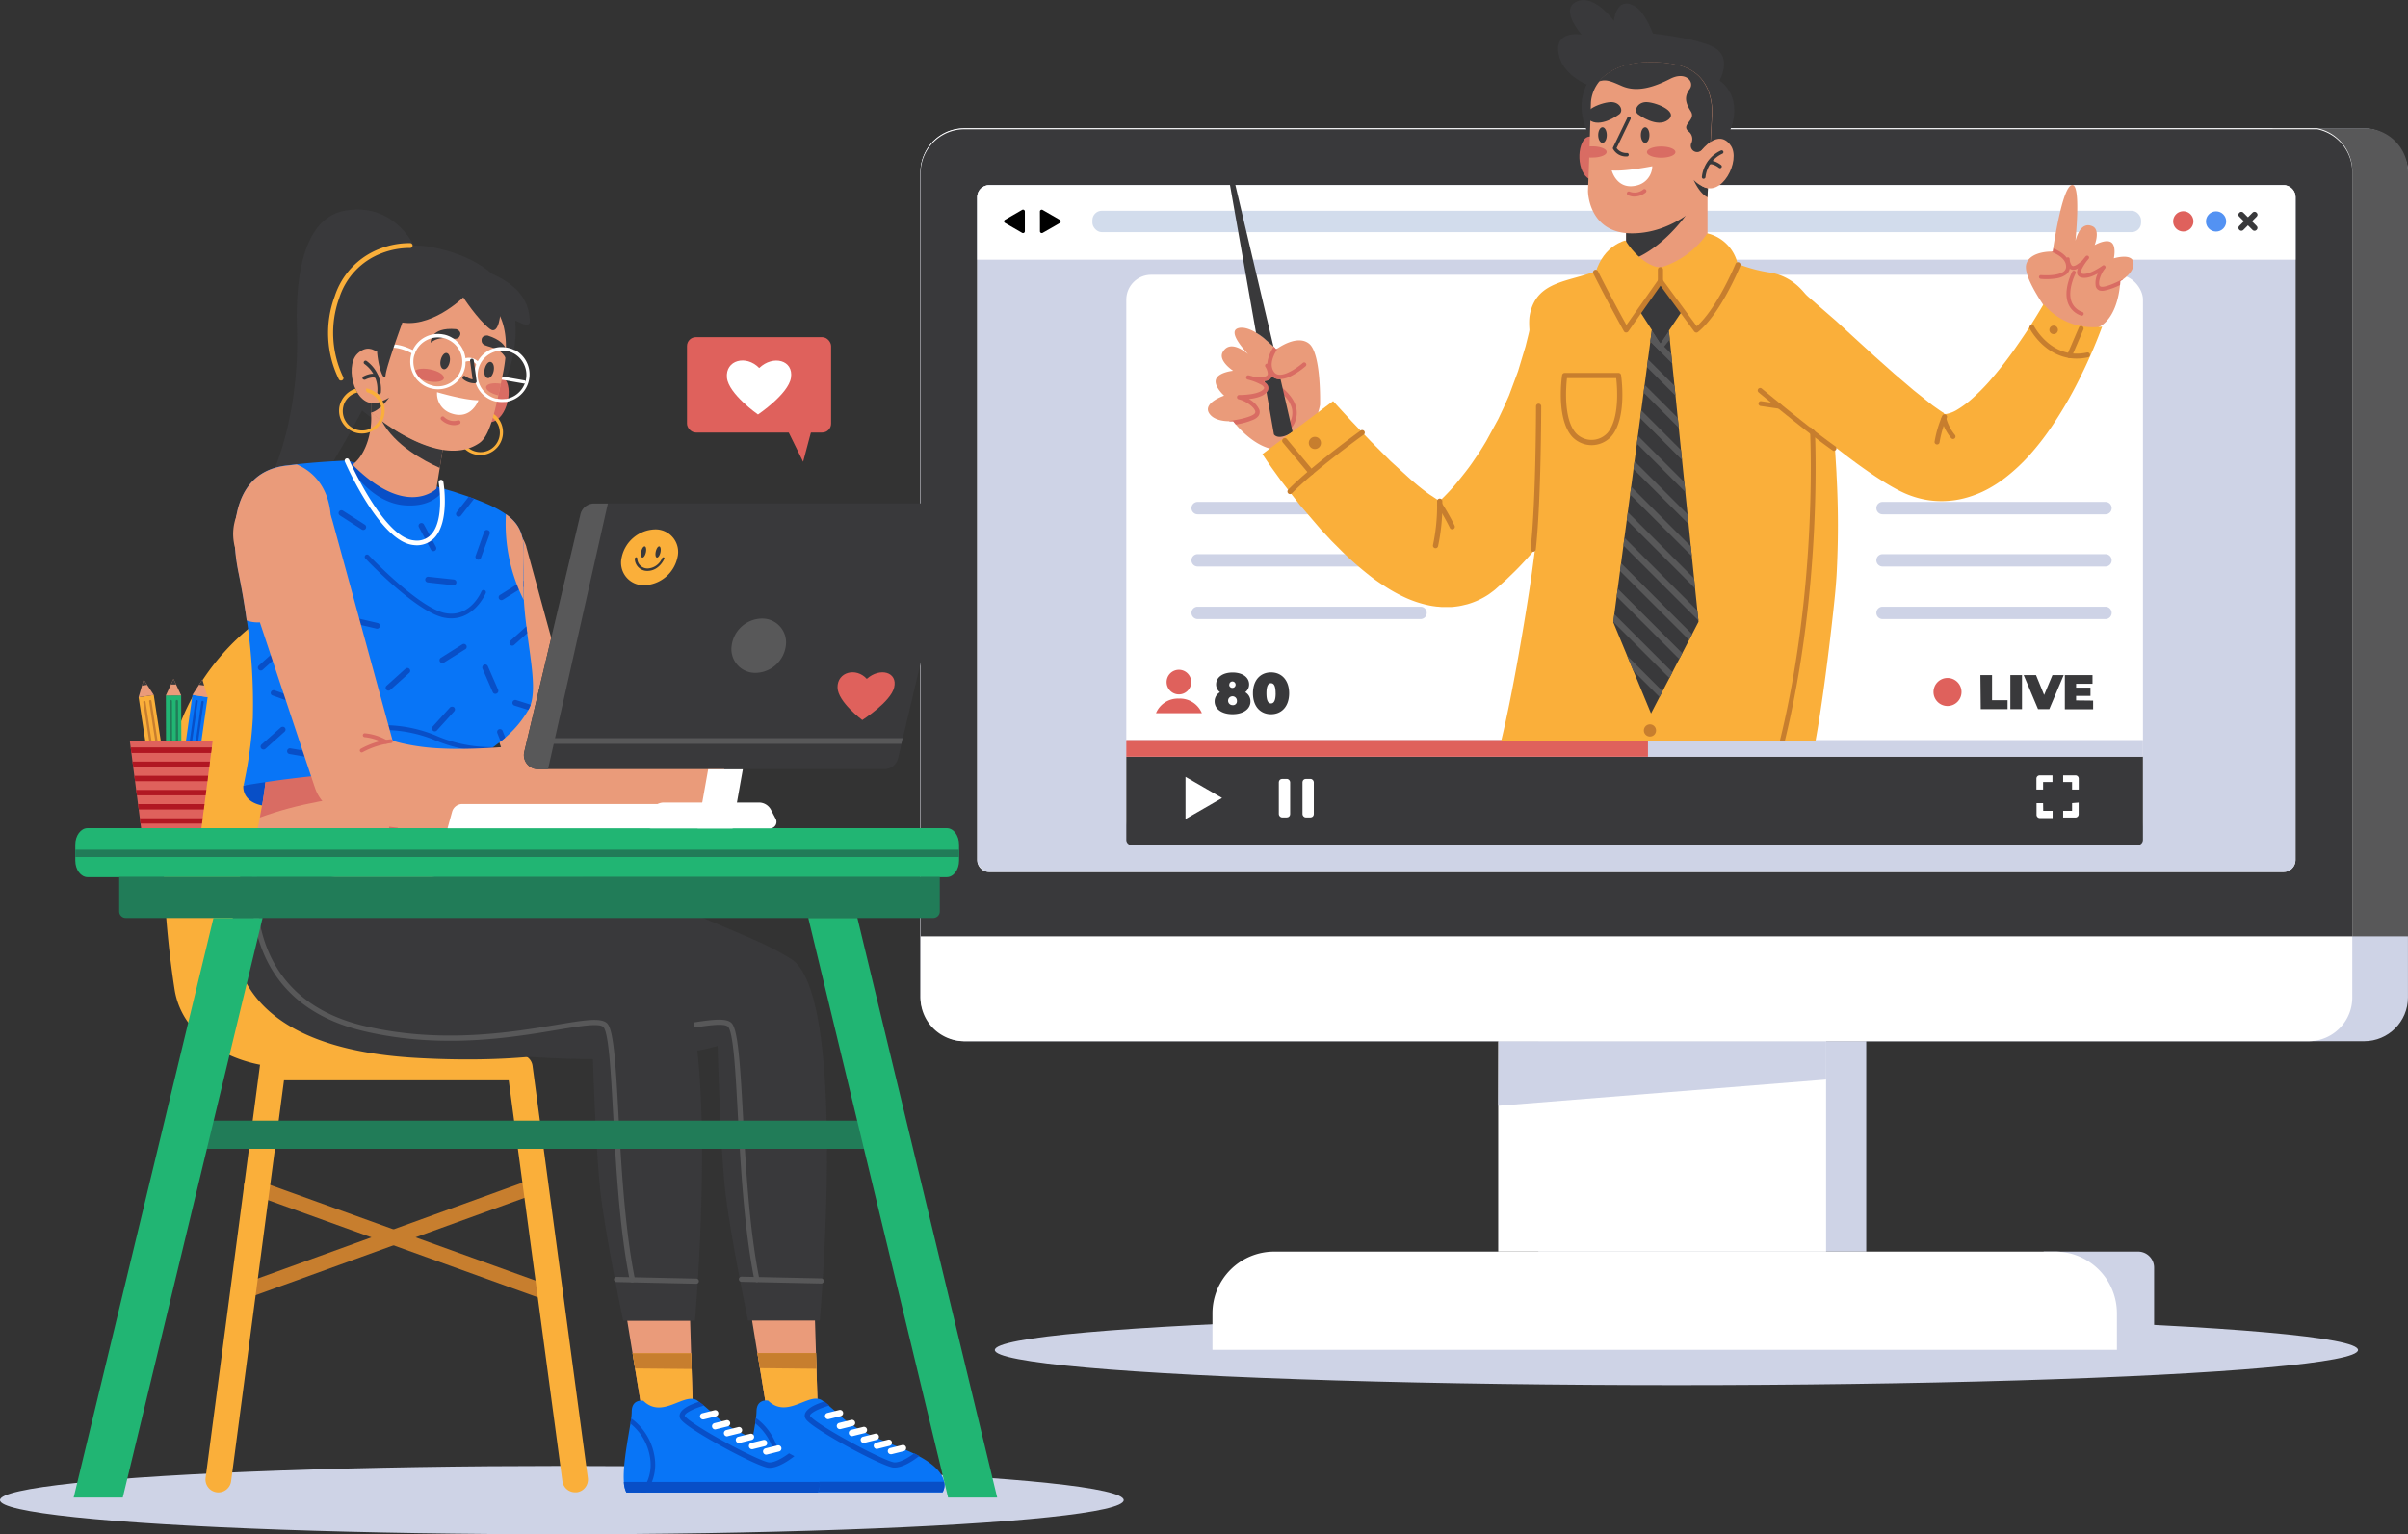 <svg xmlns="http://www.w3.org/2000/svg" xmlns:xlink="http://www.w3.org/1999/xlink" viewBox="0 0 620.76 395.62" xmlns:v="https://vecta.io/nano"><rect x="0" y="0" width="620.76" height="395.62" fill="#333333" stroke="none"/><style><![CDATA[.T{fill:#39393b}.U{fill:#ea9b7a}.V{fill:#fff}.W{fill:#d96c63}.X{fill:#faaf3a}.Y{fill:#df615c}.Z{fill:#585859}.a{fill:#c77e2e}.b{fill:#ced3e6}.c{fill:#084fc7}.d{fill:#0875f7}.e{fill:#21b573}]]></style><defs><clipPath id="A" transform="translate(0 -3.92)"><path d="M300.39 195l-1.32 4 .05-115c0-.71-.05-.6-.05-83.95h258.87v195z" fill="none"/></clipPath><path id="B" d="M213.46 365.95a.82.82 0 0 1-.19-1.61l3.08-.76c.436-.108.877.159.985.595s-.159.877-.595.985l-3.08.76a.69.69 0 0 1-.2.03z"/></defs><g class="b"><ellipse cx="432.17" cy="348.1" rx="175.71" ry="9.06"/><path d="M551.19 322.73h-24.35v25.35h28.47v-21.2a4.13 4.13 0 0 0-4.12-4.15zm-154.61-54.26h84.52v54.26h-84.52z"/></g><g class="V"><path d="M328.48 322.73H529.8a15.92 15.92 0 0 1 15.92 15.92v9.4a0 0 0 0 1 0 0H312.56a0 0 0 0 1 0 0v-9.4a15.92 15.92 0 0 1 15.92-15.92z"/><path d="M386.23 268.47h84.52v54.26h-84.52z"/></g><g class="b"><path d="M386.23 285.13l84.52-6.76.01-9.9h-84.42l-.11 16.66z"/><rect x="237.29" y="33.11" width="383.46" height="235.37" rx="11.29"/></g><path d="M620.76 44.4v197.05h-34.91V33.08h23.61a11.3 11.3 0 0 1 11.3 11.32z" class="Z"/><path d="M606.4 44.4v212.79c0 6.235-5.055 11.29-11.29 11.29H248.59a11.29 11.29 0 0 1-11.3-11.29V44.4a11.3 11.3 0 0 1 11.3-11.32h347 .36 0 .26.44.28.13.28a11.3 11.3 0 0 1 9.06 11.32z" class="V"/><path d="M597.38 33.34h-.28-.13-.28-.44-.26 0-.36-347c-6.237 0-11.294 5.053-11.3 11.29v196.82H606.4v-197a11.3 11.3 0 0 0-9.02-11.11zm-5.62 188.43a3.07 3.07 0 0 1-3.07 3.07H255a3.07 3.07 0 0 1-3.08-3.07V50.82a3.08 3.08 0 0 1 3.08-3.07h333.69a3.08 3.08 0 0 1 3.07 3.07z" class="T"/><rect x="251.93" y="47.76" width="339.82" height="177.09" rx="3.07" class="b"/><path d="M591.76 50.82v16.14H251.93V50.82a3.08 3.08 0 0 1 3.07-3.07h333.69a3.08 3.08 0 0 1 3.07 3.07z" class="V"/><path d="M565.44 57.08a2.61 2.61 0 1 1-5.22 0 2.61 2.61 0 0 1 4.456-1.846 2.61 2.61 0 0 1 .764 1.846z" class="Y"/><circle cx="571.28" cy="57.1" r="2.61" fill="#5392f3"/><rect x="281.61" y="54.34" width="270.34" height="5.52" rx="2.43" fill="#d2dcec"/><path d="M264.2 57.08v2.55a.47.47 0 0 1-.7.41l-2.21-1.28-2.22-1.28a.47.47 0 0 1 0-.81l2.22-1.28 2.21-1.28a.47.47 0 0 1 .7.41zm3.89 0v2.55a.47.47 0 0 0 .7.41l2.21-1.26 2.21-1.28a.47.47 0 0 0 0-.81L271 55.41l-2.22-1.28a.47.47 0 0 0-.7.41z"/><g transform="matrix(.707 -.707 .707 .707 126.67 423.74)" class="T"><rect x="576.44" y="60.19" width="6.27" height="1.47" rx=".65"/><rect x="578.83" y="57.79" width="1.47" height="6.27" rx=".65"/></g><rect x="290.35" y="70.85" width="262.09" height="147.12" rx="6.42" class="V"/><g class="b"><path d="M366.21 146.08h-57.47a1.59 1.59 0 0 1-1.59-1.59h0a1.59 1.59 0 0 1 1.59-1.6h57.47a1.59 1.59 0 0 1 1.59 1.6h0a1.59 1.59 0 0 1-1.59 1.59zm0-13.46h-57.47a1.6 1.6 0 0 1-1.59-1.6h0a1.6 1.6 0 0 1 1.59-1.6h57.47a1.6 1.6 0 0 1 1.59 1.6h0a1.6 1.6 0 0 1-1.59 1.6z"/><path d="M366.21 159.63h-57.47a1.6 1.6 0 0 1-1.59-1.6h0a1.59 1.59 0 0 1 1.59-1.59h57.47a1.59 1.59 0 0 1 1.59 1.64h0a1.6 1.6 0 0 1-1.59 1.55zm176.56-13.55h-57.46a1.6 1.6 0 0 1-1.6-1.59h0a1.6 1.6 0 0 1 1.6-1.6h57.46a1.6 1.6 0 0 1 1.6 1.6h0a1.6 1.6 0 0 1-1.6 1.59zm0-13.46h-57.46a1.6 1.6 0 0 1-1.6-1.6h0a1.6 1.6 0 0 1 1.6-1.6h57.46a1.6 1.6 0 0 1 1.6 1.6h0a1.6 1.6 0 0 1-1.6 1.6zm0 27.01h-57.46a1.6 1.6 0 0 1-1.6-1.6h0a1.6 1.6 0 0 1 1.6-1.59h57.46a1.6 1.6 0 0 1 1.6 1.59h0a1.6 1.6 0 0 1-1.6 1.6z"/></g><path d="M290.35 195.08h262.08v21.49a1.36 1.36 0 0 1-1.36 1.35H291.71a1.36 1.36 0 0 1-1.36-1.35z" class="T"/><g class="V"><path d="M526.69 203.59v-1.94h2.42v-1.72h-3.28a.85.85 0 0 0-.86.86v2.8zm0 3.49H525v3a.85.85 0 0 0 .86.86h3.28v-1.86h-2.42zm7.47-3.49h1.72v-2.8a.85.85 0 0 0-.86-.86h-3.16v1.72h2.3zm0 3.49v2h-2.3v1.72H535a.85.85 0 0 0 .86-.86v-3zm-228.55-1.32v-5.44l4.72 2.72 4.71 2.72-4.71 2.72-4.72 2.72v-5.44z"/><rect x="329.67" y="200.86" width="2.92" height="9.91" rx=".84"/><rect x="335.77" y="200.86" width="2.92" height="9.91" rx=".84"/></g><path d="M290.35 190.83h262.09v4.3H290.35z" class="b"/><path d="M290.35 190.83h134.48v4.3H290.35z" class="Y"/><path d="M510.53 174.08h3v6.47h4v2.3h-6.91zm7.72 0h3v8.77h-3zm13.75 0l-3.71 8.77h-2.9l-3.7-8.77h3.18l2.09 5.12 2.14-5.12zm7.59 6.57v2.23h-7.29v-8.8h7.13v2.23h-4.23v1h3.71v2.13h-3.71v1.16z" class="T"/><path d="M505.66 178.42a3.61 3.61 0 0 1-6.159 2.566 3.61 3.61 0 0 1 2.549-6.166 3.61 3.61 0 0 1 3.61 3.6z" class="Y"/><path d="M322.36 180.86c0 2-1.9 3.3-4.62 3.3s-4.62-1.3-4.62-3.3a2.69 2.69 0 0 1 1.38-2.37 2.52 2.52 0 0 1-1-2c0-1.87 1.75-3.08 4.26-3.08s4.25 1.21 4.25 3.08a2.51 2.51 0 0 1-1 2 2.71 2.71 0 0 1 1.35 2.37zm-3.49-.12a1.14 1.14 0 1 0-1.13 1.08 1 1 0 0 0 1.13-1.08zm-2-4.13a.83.83 0 1 0 .83-.89.81.81 0 0 0-.79.89zm6.13 2.16c0-3.41 1.94-5.39 4.66-5.39s4.67 2 4.67 5.39-1.95 5.39-4.67 5.39-4.66-1.97-4.66-5.39zm5.84 0c0-2-.5-2.6-1.18-2.6s-1.18.61-1.18 2.6.5 2.61 1.18 2.61 1.19-.62 1.19-2.61z" class="T"/><path d="M307.08 175.88a3.17 3.17 0 1 1-.928-2.242 3.17 3.17 0 0 1 .928 2.242zm2.75 8.01H298a6.12 6.12 0 0 1 5.83-3.76h.17a6.13 6.13 0 0 1 5.83 3.76z" class="Y"/><g clip-path="url(#A)"><path d="M340.3 104.37s-1.59 9.66-8.7 11.39c-5.75 1.39-11.16-4.13-13-6.3-.44-.52-.69-.85-.69-.85a8.76 8.76 0 0 1-1.06 0c-1.5 0-4.16-.33-5.21-2.17-1.48-2.62 3.93-4.42 3.93-4.42s-2.78-2.47-2.08-4.27 4.4-2.15 4.4-2.15-4-2.6-2.66-4.86c2-3.41 6.16.34 6.49.54-.27-.3-5.45-5.66-2.61-6.63 2.47-.84 6.55 2 9.23 4.71l.66.72.44-.31c1.34-.9 5.45-3.3 8.08-1.11 3.13 2.66 2.78 15.71 2.78 15.71z" class="U"/><g class="W"><path d="M332.87 110.3a.56.56 0 0 1-.71-.83 5.11 5.11 0 0 0 .86-4.22c-.94-3.62-5.78-6.13-5.83-6.15a.57.57 0 0 1-.115-1.041.57.57 0 0 1 .625.041c.22.11 5.35 2.77 6.41 6.87a6.17 6.17 0 0 1-1 5.15.51.51 0 0 1-.24.18z"/><path d="M327.93 96.37a1.76 1.76 0 0 1-.79 1.54 2.55 2.55 0 0 1-.37.19 4.65 4.65 0 0 1-1 .23 3.62 3.62 0 0 1 .73.59 1.83 1.83 0 0 1 .43.66 1.47 1.47 0 0 1-.25 1.42c-.9 1.21-3 1.7-4.7 1.9a6 6 0 0 1 2.63 2.67 1.75 1.75 0 0 1-.22 1.72 3.26 3.26 0 0 1-1.22.9 18.17 18.17 0 0 1-4.58 1.27l-.7-.85a9 9 0 0 1-1.07 0 .56.56 0 0 1 .3-.12c2.09-.24 5.67-1 6.37-1.91a.67.67 0 0 0 .06-.67c-.39-1.08-2.42-2.51-4.18-2.94a.56.56 0 1 1 .15-1.11c1.39 0 5.23-.21 6.26-1.58.15-.19.11-.3.09-.36a1.9 1.9 0 0 0-.86-.78 14 14 0 0 0-3.34-1.26.5.5 0 0 1-.29-.17.56.56 0 0 1 .55-.92 11.25 11.25 0 0 1 1.1.3 12.76 12.76 0 0 0 2.56.09 2.16 2.16 0 0 0 .95-.26.65.65 0 0 0 .29-.6 3.62 3.62 0 0 0-.61-1.71.56.56 0 0 1 0-.63h0a.56.56 0 0 1 .91.06 4.63 4.63 0 0 1 .8 2.33z"/></g><g class="T"><path d="M323.79 85.8a15 15 0 0 1 2.65 1.94l1.86 1.66h0l-10.86-46.06a.56.56 0 0 0-1.09.22l7.44 42.24zm9.44 25.58c-3.76 2.43-4.82.63-4.82.63l-1.9-10.82.15-.19a1.47 1.47 0 0 0 .25-1.42 1.83 1.83 0 0 0-.43-.66 3.31 3.31 0 0 0-.44-.39v-.24a3.94 3.94 0 0 0 .77-.19 2.55 2.55 0 0 0 .37-.19 1.64 1.64 0 0 0 .69-.91 2.87 2.87 0 0 0 1.7.76 3.25 3.25 0 0 0 .54 0z"/></g><path d="M336.5 94.49a18.79 18.79 0 0 1-3.7 2.49 6.47 6.47 0 0 1-3.27.78 2.84 2.84 0 0 1-2-1.16c-1.79-2.4-.25-5.54.82-7.2l.65.68.44-.31c-.93 1.37-2.47 4.2-1 6.15a1.67 1.67 0 0 0 1.25.7c2 .21 5.09-2.09 6.12-3a.55.55 0 0 1 .79 0 .57.57 0 0 1-.1.87z" class="W"/><path d="M394.62 83.31h0 0v.06.14l-.06.33-.15.73-.17.77-.18.78-.79 3.19-1.93 6.41-2.33 6.27-1.33 3-1.41 3-3.14 5.77-.85 1.4-.86 1.38-1.82 2.68c-1.22 1.78-2.57 3.43-3.91 5.09s-2.8 3.19-4.32 4.66l-1.12 1.11-1.25 1.1-.58.53-.14.13.07-.07.1-.08a4.37 4.37 0 0 1 .44-.31 7.05 7.05 0 0 1 2.1-1c.18 0 .33-.09.5-.12h.25.22.41.6a1.43 1.43 0 0 1 .23 0h.13.07 0c.17.06-.16 0-.65-.21a15.18 15.18 0 0 1-1.88-1l-2.31-1.52c-1.61-1.13-3.29-2.5-5-4l-5.08-4.63-5-5-5-5.23-2.46-2.66-2.36-2.59-18.22 13.67.61.92.57.85 1.15 1.67 2.36 3.27 4.94 6.38 5.32 6.21 2.83 3.05 3 3a87.69 87.69 0 0 0 6.71 5.86c1.24 1 2.54 1.9 4 2.83a40.69 40.69 0 0 0 4.79 2.7 28.78 28.78 0 0 0 6.58 2.25l.5.1.53.09 1.09.15c.37 0 .78.07 1.17.09h.59.63 1.29c.44 0 .91-.08 1.36-.13l.69-.1.71-.14 1.43-.34a19.9 19.9 0 0 0 5.55-2.58l1.2-.89.29-.23.26-.22.21-.19.83-.74 1.67-1.49 1.61-1.56c2.15-2.06 4.13-4.28 6.06-6.52s3.69-4.63 5.33-7.06l4.63-7.45 1.05-1.91 1-1.94.95-2 .92-2a105.46 105.46 0 0 0 5.79-16.18l1.89-8.37a83.81 83.81 0 0 0 .68-4.3l.14-1.1.12-1.12.12-1.16.1-1.39z" class="X"/><g class="a"><path d="M337.4 114.35a1.57 1.57 0 1 0 1.43-1.7 1.58 1.58 0 0 0-1.43 1.7zm32.67 27.01a.67.67 0 0 0 .65-.51 51.23 51.23 0 0 0 1.1-11.64.67.67 0 0 0-.69-.65.68.68 0 0 0-.66.69 49.85 49.85 0 0 1-1.05 11.27.68.68 0 0 0 .49.82z"/><path d="M374.37 136.49a.66.66 0 0 0 .3-.07.67.67 0 0 0 .3-.9 55.25 55.25 0 0 0-3.29-5.81.67.67 0 1 0-1.05.83 58 58 0 0 1 3.14 5.58.65.65 0 0 0 .6.37zm-41.8-9.09a.68.68 0 0 0 .49-.21c5.62-5.8 18.3-15 18.43-15.05a.67.67 0 1 0-.78-1.08c-.13.09-12.92 9.32-18.62 15.2a.67.67 0 0 0 0 .95.68.68 0 0 0 .48.19z"/><path d="M338 122.44a.62.62 0 0 0 .43-.16.66.66 0 0 0 .09-.94l-6.78-8.14a.67.67 0 0 0-.95-.09.69.69 0 0 0-.09 1l6.79 8.14a.65.65 0 0 0 .51.19z"/></g><path d="M411.21 280.86l9.09-53.68.75-4.39-26.19-9.24-1.49-.53-6.23-2.2-1.28 6.24-.29 1.5c-2.46 12.7-7.06 38.87-8.32 62.3z" class="T"/><path d="M406.57 280.86l9.28-54.51c.039-.248-.057-.499-.252-.657s-.46-.2-.695-.11-.403.299-.443.547l-9.34 54.73z" class="Z"/><path d="M464.19 193.68s2 18.7-2.28 29.11-59.32 5-73.35-4.32c-5.76-3.84 6.5-39.3 6.5-39.3z" class="T"/><g class="Z"><path d="M385.57 218.57a16.58 16.58 0 0 0 6.06-2.38 19.36 19.36 0 0 0 3.23-2.64c6.07-6.13 7.86-15.38 7.95-15.83a.712.712 0 1 0-1.4-.26c0 .11-1.88 9.73-8 15.56a16.7 16.7 0 0 1-2.51 2 14.72 14.72 0 0 1-5 2.06c-.13.46-.23 1-.33 1.49zm33.98 5.23a.69.69 0 0 0 .66.71h0a.7.7 0 0 0 .74-.65l.44-7.78c0-.46.05-.92.09-1.39l1.79-22.85c0-.48.09-.94.13-1.39l.32-3.43-1.41-.22-.31 3.45-.13 1.39-1.79 22.68-.09 1.4-.44 8.08z"/><path d="M417.53 214.78a19.55 19.55 0 0 0 2.47.94 13.61 13.61 0 0 0 1.4.36 12 12 0 0 0 1.34.17 4.86 4.86 0 0 0 2.37-.37 2.93 2.93 0 0 0 1.61-2.16c.51-2.64 1.59-13.52 2.31-21.22l.14-1.38.3-3.31-1.4-.17-.31 3.34c-.05.44-.09.91-.13 1.38l-2.31 21.1a1.53 1.53 0 0 1-.85 1.2 5 5 0 0 1-3 0 15.09 15.09 0 0 1-1.4-.37 19 19 0 0 1-1.93-.76.72.72 0 0 0-1 .3.68.68 0 0 0 .39.95z"/></g><path d="M457.34 280.86l6.13-62c0-.49.08-.95.13-1.42l1-11.1c-3.38-1.41-9.51-.44-16 1.41l-1.41.41a194.36 194.36 0 0 0-23.87 9.33v63.4z" class="T"/><g class="Z"><path d="M454 280.86l4.14-54.57a.71.71 0 1 0-1.41-.1c0 .42-2.27 32.54-4.15 54.67zm-10.74-83.14a37 37 0 0 0 3.91 10.41 22.9 22.9 0 0 0 7.27 8.06 16.56 16.56 0 0 0 9 2.64c0-.49.08-1 .13-1.42a15.17 15.17 0 0 1-8.4-2.41 21.24 21.24 0 0 1-6.62-7.28 36.87 36.87 0 0 1-3.93-10.26.71.71 0 1 0-1.39.26z"/></g><path d="M386.63 192.5c15.24 14.23 51.28 21.8 79.07 8.27 3.05-8.33 6.4-38.06 7.3-46.94.18-1.77.32-3.54.44-5.31a233.93 233.93 0 0 0 0-26.09c0-.49-.05-1-.07-1.47l-1.42-23.19c-1-16.1-6.39-26-15.73-27.51a38 38 0 0 1-10.31-3.11l-.89-.44a28.49 28.49 0 0 1-4.71-2.92h-20.8a15.89 15.89 0 0 1-6.51 5.42l-.81.38c-7.4 3.19-16 2.55-17.8 11.47-1.11 5.6 3.17 17.11 2.72 40.46 0 1.72-.09 3.49-.17 5.33s-.19 3.51-.33 5.36l-.46 5.3-.54 4.91-.7 5.28c-1.37 9.71-5.09 32.32-8.28 44.8z" class="X"/><g class="a"><path d="M458 197.37a.51.51 0 0 1-.17 0 .62.62 0 0 1-.44-.76c11.57-42.42 9.24-85.54 9.21-86a.63.63 0 1 1 1.25-.07c0 .43 2.37 43.75-9.25 86.37a.64.64 0 0 1-.6.46zm-62.76-55.1a.67.67 0 0 0 .67-.59c1.38-12.27 1.4-36.68 1.4-36.92a.67.67 0 0 0-1.34 0c0 .24 0 24.57-1.4 36.77a.67.67 0 0 0 .6.74zm28.54 46.21a1.57 1.57 0 1 0 .362-1.146 1.57 1.57 0 0 0-.363 1.146zm-.25 7.6a1.57 1.57 0 1 0 .362-1.146 1.57 1.57 0 0 0-.363 1.146zm-18.34-83.58c-4.09-4.75-2.56-15.32-2.49-15.77a.68.68 0 0 1 .66-.57h13.87a.68.68 0 0 1 .67.57c.06.45 1.6 11-2.49 15.77a6.87 6.87 0 0 1-10.22 0zm-1.24-15c-.25 2.24-.93 10.43 2.25 14.13a5.56 5.56 0 0 0 8.19 0c3.19-3.7 2.51-11.89 2.25-14.13z"/></g><path d="M442.22 12.44c-3.89-2.52-16.11-3.78-16.11-3.78s-2-5.28-4.28-6.79c-5.15-3.44-5.78 3.52-5.78 3.52s-5-7-9.57-5 1.26 8.55 1.26 8.55-6.79-1.25-6 4.53 7.3 8.31 7.3 8.31a12.74 12.74 0 0 0-1 8.56c1 5.28 3.27 5.53 3.27 5.53l28.19 2.52s5.79 0 7.3-7.3-3.53-10.32-3.53-10.32 3.23-5.56-1.05-8.33z" class="T"/><path d="M419.19 60.25v5.3a16.81 16.81 0 0 0 1.88 1.31c9.19 5.52 19.11-1.31 19.11-1.31V47.19l-18.48 11.5z" class="U"/><path d="M419.19 60.08v5.45a16.81 16.81 0 0 0 1.88 1.31c7.83-3.1 13.52-11.31 13.52-11.31l-12.89 3.16z" class="T"/><g class="X"><path d="M440.13 60.17a10.47 10.47 0 0 1 7.87 8.12c-6 6.3-11.36 11.77-20 13.37V68.99a22.28 22.28 0 0 0 12.13-8.82z"/><path d="M419 62s-5.53 1.18-7.67 8.25c5.57 6.83 8.54 9.33 16.67 11.41V68.99s-4.51-.07-9-6.99z"/></g><path d="M415.89 160.45l3.58 8.65h0l1.61 3.89 4.54 10.98 2.19-4.24.78-1.5 1.77-3.4.77-1.5 1.76-3.4.78-1.5 1.76-3.4h0l.78-1.5 1.65-3.2-.03-.34-.26-2.54-.59-5.74-.25-2.54-.59-5.75-.26-2.53-.58-5.75-.26-2.53-.59-5.75-.25-2.53-.59-5.75-.26-2.53-.58-5.75-.26-2.54-.58-5.74-.26-2.54-.59-5.74-.26-2.54-.6-5.93-4.39-.18-.13.99-.26 2.01-.61 4.56-.26 2.01-.6 4.56-.27 2.01-.6 4.56-.27 2.02-.6 4.55-.26 2.01-.6 4.57-.27 2.01-.6 4.56-.27 2.01-.6 4.55-.26 2.02-.61 4.56-.26 2.01-.6 4.56-.27 2.01-.6 4.56-.27 2.01-.6 4.56-.26 2.01-.01.08z" class="T"/><g class="Z"><path d="M425.44 88.09l5.64 5.65-.26-2.54-5.12-5.12-.26 2.01zm-.87 6.57l7.36 7.36-.26-2.54-6.84-6.83-.26 2.01zm-.87 6.57l9.07 9.07-.26-2.54-8.54-8.54-.27 2.01zm-.87 6.58l10.78 10.77-.26-2.53-10.25-10.26-.27 2.02zm-.86 6.56l12.48 12.49-.25-2.53-11.97-11.97-.26 2.01zm-.87 6.58l14.2 14.19-.26-2.53-13.67-13.67-.27 2.01zm-.87 6.57l15.91 15.9-.26-2.53-15.38-15.38-.27 2.01zm-.86 6.57l17.61 17.62-.25-2.54-17.1-17.1-.26 2.02z"/><path d="M418.5 140.66l19.33 19.33-.26-2.54-18.81-18.8-.26 2.01zm-.87 6.57l17.8 17.8.78-1.5-18.31-18.31-.27 2.01zm-.87 6.57l16.13 16.13.78-1.5-16.64-16.64-.27 2.01zm-.86 6.57l14.46 14.46.77-1.5-14.97-14.97-.26 2.01zm3.57 8.73l1.61 3.89 6.73 6.74.78-1.5-9.12-9.13zm10.75-83.83l-2.18 3.24-2.21-3.42-.38 2.93 2.55 2.6 2.45-3.09-.23-2.26z"/></g><path d="M433.89 79.81l-5.85 8.7-5.61-8.7 5.61-7.27 5.85 7.27z" class="T"/><g class="a"><path d="M437.29 85.76a.68.68 0 0 0 .42-.14c5.8-4.63 10.74-16.57 10.94-17.08a.67.67 0 0 0-.36-.88.68.68 0 0 0-.88.37c-.05.12-4.69 11.37-10 16.09l-8.82-12a.63.63 0 0 0-.55-.27.66.66 0 0 0-.54.28l-8.22 11.68c-1.26-2.27-4.56-8.29-7.34-13.87a.67.67 0 0 0-.9-.31.68.68 0 0 0-.3.9c3.5 7 7.84 14.79 7.88 14.87a.68.68 0 0 0 .55.34.69.69 0 0 0 .59-.28l8.3-11.8 8.69 11.81a.71.71 0 0 0 .46.27z"/><path d="M428.05 73.21a.67.67 0 0 0 .67-.67v-3a.67.67 0 0 0-1.34 0v3a.67.67 0 0 0 .67.67z"/></g><path d="M412.58 36.79s-3-3.56-4.71 0-.39 10.74 4.18 9.56z" class="W"/><path d="M409.37 49.25s0 10.94 11.37 10.92 19-8.91 19.43-9.32h0l.13-2.3.7-11.95.34-6.39s1.45-11.49-9.47-13.58c-8-1.54-15.47-.21-19.24 3.95-.12.14-.24.27-.35.42a9.75 9.75 0 0 0-2.15 5.35l-.36 11.46-.08 2.81z" class="U"/><g class="T"><path d="M422.44 29.59s4.78 3.56 7.62 1.29-3.78-4.74-5.95-4.55-3.11 2.45-1.67 3.26zm-5.2 0s-4.77 3.56-7.62 1.29 3.78-4.74 6-4.55 3.04 2.45 1.62 3.26z"/></g><path d="M421 50.68a4.74 4.74 0 0 0 3.25-1.05.5.5 0 1 0-.65-.76 3.5 3.5 0 0 1-3.5.54.51.51 0 0 0-.67.26.51.51 0 0 0 .26.66 4.2 4.2 0 0 0 1.31.35z" class="W"/><path d="M425.94 42.86s-6.94 1.4-10.45 1.09c0 0 1.3 5.17 6.47 3.86a5.17 5.17 0 0 0 3.98-4.95z" class="V"/><path d="M412.23 21c1.78-.64 3.07-.05 5.86 1.17 4 1.77 8.52.18 12.49-1.85s6.36.79 5 2.65-1.21 3.36.29 5.72-2.84 3.47-.44 5.32a2.46 2.46 0 0 1 .54 3 1.64 1.64 0 0 0 1.85 2.17h0c1.29-.33 3.12-2.62 3.12-2.62l.34-6.39s1.45-11.49-9.47-13.58c-8-1.54-15.47-.21-19.24 3.95-.11.18-.23.31-.34.46z" class="T"/><g class="W"><path d="M424.57 39.22c0 .8 1.65 1.44 3.67 1.44s3.67-.64 3.67-1.44-1.64-1.44-3.67-1.44-3.67.64-3.67 1.44zm-14.93 1.4a8.38 8.38 0 0 0 .88 0c2 0 3.66-.64 3.66-1.44s-1.64-1.44-3.66-1.44h-.8z"/></g><g class="T"><path d="M423 34.83c0 1.1.49 2 1.11 2s1.1-.89 1.1-2-.49-2-1.1-2-1.11.91-1.11 2zm-11 0c0 1.1.49 2 1.11 2s1.1-.89 1.1-2-.49-2-1.1-2-1.11.91-1.11 2zm24.61 11.58c.05.12 1.49 3.46 3.56 4.44h0l.12-2.3a7.88 7.88 0 0 1-3.68-2.14z"/></g><path d="M438.61 38.81s4.38-5.88 7.58-1.26c2.65 3.8-2.35 13.72-7.58 10.32z" class="U"/><g class="T"><path d="M439.21 46.08a.45.45 0 0 0 .45-.4 7.49 7.49 0 0 1 4.34-6.04c.232-.094.344-.358.25-.59s-.358-.344-.59-.25a8.44 8.44 0 0 0-4.93 6.81.45.45 0 0 0 .4.49z"/><path d="M443.41 43.37a.44.44 0 0 0 .35-.16.46.46 0 0 0-.06-.64c-.18-.14-1.8-1.41-3.15-1.07a.46.46 0 0 0-.33.55.46.46 0 0 0 .55.33c.78-.2 2 .58 2.36.89a.42.42 0 0 0 .28.1zm-23.98-3.03a.45.45 0 1 0 0-.9 3.11 3.11 0 0 1-2.69-1.25l3.6-7.47a.44.44 0 1 0-.81-.39l-3.7 7.68a.44.44 0 0 0 0 .39 3.82 3.82 0 0 0 3.6 1.94z"/></g><path d="M528.38 80.93s6.07 6.12 12 3.74c4.84-1.93 5.91-8.65 6.14-11.17.06-.6.06-1 .06-1a7.63 7.63 0 0 0 .79-.52c1.06-.77 2.82-2.35 2.62-4.21-.27-2.64-5.06-1.16-5.06-1.16s.72-3.2-.69-4.13-4.25.71-4.25.71 1.54-3.91-.57-4.85c-3.19-1.42-4.25 3.38-4.38 3.7 0-.35 1.55-15.08-1-14.32-2.21.66-4.24 13-4.75 16.32l-.13.83h-.47c-1.42 0-5.6.41-6.36 3.32-.86 3.56 6.05 12.74 6.05 12.74z" class="U"/><g class="W"><path d="M540.79 70.53a5.28 5.28 0 0 0-.53 3.26 1.55 1.55 0 0 0 1 1.12 2.93 2.93 0 0 0 1.33 0 16.15 16.15 0 0 0 3.94-1.43l.06-1a6.54 6.54 0 0 0 .79-.52.52.52 0 0 0-.27.07c-1.63.89-4.57 2.19-5.55 1.87a.56.56 0 0 1-.38-.44c-.27-1 .46-3 1.49-4.24a.49.49 0 0 0 0-.66.48.48 0 0 0-.66-.06c-1 .73-3.87 2.51-5.3 2.06-.21-.07-.23-.17-.25-.22a1.66 1.66 0 0 1 .22-1 12.33 12.33 0 0 1 1.76-2.61.5.5 0 0 0-.75-.66 13.63 13.63 0 0 0-1.79 2.59 4 4 0 0 0-.42 1.24 1.81 1.81 0 0 0 0 .7 1.34 1.34 0 0 0 .91.9c1.32.47 3.07-.25 4.4-.97z"/><path d="M533.19 66.34a.49.49 0 0 1 .35.43 3.17 3.17 0 0 0 .44 1.54.58.58 0 0 0 .51.29 2 2 0 0 0 .82-.3 15 15 0 0 0 2.69-2.22.47.47 0 0 1-.12.27 12.33 12.33 0 0 0-1.76 2.61l-.3.18a3.61 3.61 0 0 1-.9.39 2.39 2.39 0 0 1-.36.05 1.57 1.57 0 0 1-1.36-.7 4.11 4.11 0 0 1-.62-2 .48.48 0 0 1 .62-.5z"/><path d="M526.07 71.91a16.34 16.34 0 0 0 3.93-.11 5.62 5.62 0 0 0 2.74-1.1 2.52 2.52 0 0 0 .88-1.87c0-2.64-2.65-4.11-4.26-4.75l-.13.83h-.47c1.36.5 3.91 1.75 3.86 3.89a1.47 1.47 0 0 1-.54 1.14c-1.32 1.17-4.71 1.1-5.91 1a.49.49 0 0 0-.54.44.5.5 0 0 0 .44.53zm10.66 9.49a.51.51 0 0 0 .39-.31.5.5 0 0 0-.29-.65 4.46 4.46 0 0 1-2.78-2.59c-1.17-3.07 1-7.34 1.05-7.38a.5.5 0 0 0-.88-.46c-.1.19-2.42 4.71-1.09 8.19a5.39 5.39 0 0 0 3.35 3.17.43.43 0 0 0 .25.03z"/></g><path d="M463 73.79l10.36 9 5 4.6 5 4.56 5 4.45 5 4.26 4.83 3.85 2.11 1.48.4.26.16.1a.16.16 0 0 1 .06 0l.13.14c.05.07.05.12.11.18a.84.84 0 0 0 .52.08 8 8 0 0 0 2.9-1.13 25.12 25.12 0 0 0 4-3 53 53 0 0 0 4.09-4.11 101.61 101.61 0 0 0 7.72-10c2.47-3.55 4.2-6.29 6.43-10.07a16.64 16.64 0 0 0 15.1 5.77 134.43 134.43 0 0 1-5.92 13.6 105.08 105.08 0 0 1-7.69 13.06 67.81 67.81 0 0 1-5 6.35 47.12 47.12 0 0 1-6.5 6.06 33.2 33.2 0 0 1-4.23 2.75 27 27 0 0 1-5.25 2.18 23.62 23.62 0 0 1-6.33 1 22.68 22.68 0 0 1-6.71-.85 25.37 25.37 0 0 1-3.11-1.1l-.72-.33-.6-.29-.57-.29-.55-.29c-1.4-.76-2.6-1.49-3.75-2.22-2.28-1.45-4.33-2.89-6.34-4.35s-3.92-2.94-5.82-4.42-3.76-3-5.59-4.49-3.64-3-5.44-4.57l-5.32-4.65-5.24-4.73-2.58-2.4-1.29-1.22-1.3-1.25z" class="X"/><g class="a"><path d="M472.85 116.3a.6.6 0 0 1-.36-.12c-6.84-4.79-19-14.88-19.13-15a.64.64 0 1 1 .8-1c.12.1 12.25 10.16 19 14.92a.63.63 0 0 1-.36 1.14z"/><path d="M458.7 105.38h-.09l-4.82-.7a.63.63 0 0 1 .18-1.24l4.82.7a.62.62 0 0 1 .52.71.61.61 0 0 1-.61.53zm79.75-13.3a.64.64 0 0 0-.43-1.19c-9.07 2-13.59-6.68-13.64-6.76a.63.63 0 0 0-.85-.28h0a.63.63 0 0 0-.27.85c0 .1 5 9.62 15 7.44a.44.44 0 0 0 .19-.06z"/><path d="M533.79 92.28a.7.7 0 0 0 .29-.32l3-7a.64.64 0 0 0-.34-.84.62.62 0 0 0-.83.34l-3 7a.64.64 0 0 0 .33.84.66.66 0 0 0 .55-.02zm-5.35-6.71a1.1 1.1 0 1 0-.076-.843 1.1 1.1 0 0 0 .075.843zm-28.81 28.99a.65.65 0 0 0 .37-.48 27.35 27.35 0 0 1 1.86-6.34.64.64 0 0 0-1.14-.58 28.54 28.54 0 0 0-2 6.71.64.64 0 0 0 .92.67z"/><path d="M503.77 113.13l.11-.08a.64.64 0 0 0 .08-.9 11.7 11.7 0 0 1-2.21-4.23.64.64 0 0 0-1.073-.4.64.64 0 0 0-.177.65 12.84 12.84 0 0 0 2.49 4.8.65.65 0 0 0 .78.16z"/></g></g><ellipse cx="144.84" cy="386.81" rx="144.84" ry="8.81" class="b"/><path d="M135.8 141.47l14.64 53.5-5.22-6a27 27 0 0 0 6.64 2.37 48.14 48.14 0 0 0 8 1c2.83.15 5.77.12 8.77 0l9.2-.62h0a8.36 8.36 0 0 1 2 16.59l-9.84 1.38s-6.8.68-10.36.76a66.7 66.7 0 0 1-11.07-.6 46.1 46.1 0 0 1-11.56-3.21 9.09 9.09 0 0 1-5-5.45l-.19-.56-17.55-52.61c-1.972-5.912 1.223-12.303 7.135-14.275s12.303 1.223 14.275 7.135c.02.2.08.41.13.59z" class="U"/><g class="a"><path d="M141.44 335.41a1.92 1.92 0 0 1-.66-.12l-76.64-27.63c-1.005-.362-1.527-1.47-1.165-2.475s1.47-1.527 2.475-1.165l76.64 27.64a1.93 1.93 0 0 1-.65 3.75z"/><path d="M61.61 335.41a1.93 1.93 0 0 1-.66-3.75l77.56-28.09a1.93 1.93 0 0 1 1.31 3.63l-77.55 28.09a1.92 1.92 0 0 1-.66.12z"/></g><g class="X"><path d="M148.25 384.79a3.3 3.3 0 0 1-3.27-2.87l-13.84-103.36H73.21L59.58 381.92a3.32 3.32 0 0 1-3.71 2.87 3.32 3.32 0 0 1-2.87-3.71l14-106.26a3.31 3.31 0 0 1 3.28-2.88H134a3.31 3.31 0 0 1 3.28 2.87l14.26 106.27a3.3 3.3 0 0 1-2.84 3.71z"/><path d="M115.57 275.25H74.19c-13.12 0-27.19-7.17-29.19-20.17a246.1 246.1 0 0 1-2.61-49.5 60.3 60.3 0 0 1 22.86-44.42h0s8.26 36-2.13 85.76c3.99 18.94 52.45 28.33 52.45 28.33z"/></g><path d="M107 63.94s-5-11.86-18-9.63c-9.1 1.56-13 12.91-12.44 30.42.78 25.49-7.84 40.85-7.84 40.85l11.44 2.6S109.29 84.49 107 63.94zM211.33 340.5h-18.49s-4.28-20.52-5.71-32-2.13-38.81-2.13-38.81-14.74 4.79-45.57 3C71.05 268.68 97 218.48 97 218.48c2.31 3.19 16.45 1 26.12 2.5 29.67 2.85 55.39 14.49 70.83 21.15a76.82 76.82 0 0 1 9.92 5.09c3.73 2.29 6.05 9.26 7.46 18.41 4.17 27.52 0 74.87 0 74.87z" class="T"/><g class="Z"><path d="M195.13 330.61a.66.66 0 0 1-.65-.53c-2.66-13.2-3.56-29.63-4.28-42.83-.59-10.94-1.16-21.28-2.56-22.53-1.14-1-5.87-.22-11.86.78-11.91 2-29.9 5-49.75.34-10.81-2.51-18.76-7.76-23.62-15.6-8.39-13.53-4.57-30.29-4.53-30.46a.66.66 0 0 1 .8-.49.65.65 0 0 1 .49.79c0 .17-3.73 16.42 4.37 29.47 4.67 7.52 12.34 12.57 22.79 15 19.59 4.55 37.43 1.59 49.24-.37 7.07-1.17 11.33-1.88 12.94-.46s2.23 9.1 3 23.45c.71 13.16 1.61 29.53 4.25 42.64a.66.66 0 0 1-.52.78z"/><path d="M211.68 330.96h0l-20.55-.44a.66.66 0 0 1-.65-.68.65.65 0 0 1 .68-.64l20.55.44a.66.66 0 0 1 0 1.32z"/></g><path d="M210.82 364.19h-13.05l-2.52-15.31-1.37-8.38h16.21l.26 8.38.47 15.31z" class="U"/><path d="M210.82 364.19h-13.05l-1.87-11.4-.65-3.91h15.1l.12 4.06.35 11.25z" class="X"/><path d="M210.47 352.94l-14.57-.15-.65-3.91h15.1l.12 4.06z" class="a"/><path d="M243 384.79h-49.34a7 7 0 0 1-.66-2.71c-.31-4.17 1-10.83 1.67-15a32.26 32.26 0 0 0 .2-1.36 14.66 14.66 0 0 0 .15-1.71c0-3.43 3-2.85 3-2.85 5 4.9 10.65-2.44 14 0l.44.33c.28.22.7.56 1.28 1.05.84.7 2 1.73 3.62 3.16 3.92 3.53 10.58 5.85 16.26 8.23q1.08.45 2 .9c.48.23.92.46 1.34.69 4.64 2.5 6.12 4.89 6.45 6.63a3.87 3.87 0 0 1-.41 2.64z" class="d"/><g class="c"><path d="M237 375.42c-1.27 1-4.1 3-6.36 3h-.3c-1.6-.13-7.48-3-12.27-5.65-2.74-1.51-5.25-3-7-4.18-3-1.95-3.46-2.69-3.58-3.21-.43-1.95 2.79-3.3 5.05-4 .28.22.7.56 1.28 1.05-2.8.77-5.11 2-5 2.65.27.57 3.2 2.8 10.18 6.62 5.33 2.92 10.38 5.28 11.5 5.37 1.52.12 3.76-1.26 5.21-2.35.4.24.84.47 1.29.7zm6 9.37h-49.34a7.11 7.11 0 0 1-.66-2.71h50.41a3.87 3.87 0 0 1-.41 2.71z"/><path d="M198.7 384.79h-1.47a10.78 10.78 0 0 0 2.66-7.9 14 14 0 0 0-5.2-9.88 32.26 32.26 0 0 0 .2-1.36 15.14 15.14 0 0 1 6.17 11.18 12 12 0 0 1-2.36 7.96z"/></g><g class="V"><path d="M216.52 368.51a.8.8 0 0 1-.78-.61.81.81 0 0 1 .59-1l3.08-.76a.81.81 0 0 1 1.011 1.012.81.81 0 0 1-.621.558l-3.08.77a.65.65 0 0 1-.2.03z"/><use xlink:href="#B"/><path d="M219.61 370.31a.82.82 0 0 1-.2-1.61l3.09-.76a.8.8 0 0 1 1 .59.82.82 0 0 1-.59 1l-3.09.76a.63.63 0 0 1-.21.02zm3.08 1.77a.82.82 0 0 1-.79-.62.8.8 0 0 1 .6-1l3.08-.77c.436-.108.877.159.985.595s-.159.877-.595.985l-3.08.76a.69.69 0 0 1-.2.05zm3.36 1.54a.83.83 0 0 1-.79-.62.82.82 0 0 1 .6-1l3.08-.77c.436-.108.877.159.985.595s-.159.877-.595.985l-3.08.77zm3.65 1.36a.81.81 0 0 1-.2-1.6l3.08-.77c.436-.11.88.154.99.59s-.154.88-.59.99l-3.09.77z"/></g><path d="M62.74 202.57s-.59 4 4.75 5.1l55.68 1.86a6.27 6.27 0 0 0 3.08-6.55s-23.51-13.21-63.51-.41z" class="c"/><path d="M123.93 220.98c-28.93 15.9-60.46 3.1-60.46 3.1A87 87 0 0 0 67 210.8c1-5 1.51-9.47 1.75-11.8 12.3-.68 42.43-2 54.24.84l.09 4.73z" class="U"/><path d="M102.58 213.36c-.21 1.49-.88 2.62-1.5 2.53s-.94-1.36-.73-2.85.89-2.63 1.5-2.54.95 1.37.73 2.86zm20.49-8.79c-12.31-.75-36.52-1-56.08 6.23 1-5 1.51-9.47 1.75-11.8 12.3-.68 42.43-2 54.24.84z" class="W"/><path d="M136.8 181.71a9.07 9.07 0 0 1-.41 1l-.19.35a27.32 27.32 0 0 1-5.95 7.13l-1.19 1-1.8 1.38-.63.43v.09c0 .21 0 .44-.06.68l-.17 3.23-.1 3.25v2.73c-16.33-7.3-50-2.69-63.51-.41l.68-3.44a107.81 107.81 0 0 0 1.71-14 147 147 0 0 0-1.54-25.16l-.26-1.87-.19-1.22c-.46-3-1-6-1.61-9-2.67-12.82-.8-26.27 12.2-27.86l2.77-.32a203.4 203.4 0 0 1 12.56-.93h.39l25.07 7.31 2.39.7 3.82 1.28 1.45.54c1.22.45 2.32.9 3.33 1.34a28.29 28.29 0 0 1 4.86 2.65c5.51 3.92 4.66 8.34 4.52 17.07v.11.49 1.07c0 1.13 0 2.25.11 3.37.1 1.65.24 3.29.42 4.89l.23 1.92.22 1.78c1 7.64 2.25 14.34.88 18.42z" class="d"/><path d="M134.93 149.77v.49 1.07l-5.28 3.31a.75.75 0 0 1-1-.23.74.74 0 0 1 .24-1l5.59-3.51a.8.8 0 0 1 .45-.13zm-34.8 28.31a.76.76 0 0 1-.55-.25.74.74 0 0 1 .06-1l4.91-4.42a.73.73 0 0 1 1 .06.74.74 0 0 1 0 1l-4.92 4.42a.75.75 0 0 1-.5.19zm35.78-14.79l-3.36 3a.77.77 0 0 1-.49.19.73.73 0 0 1-.55-.25.74.74 0 0 1 .05-1l4.13-3.71.22 1.77zm-45.74-3.02a.74.74 0 0 1-.11-.59.73.73 0 0 1 .89-.54l6.43 1.51a.74.74 0 1 1-.38 1.43l-6.43-1.52a.69.69 0 0 1-.4-.29zm-22.94 12.62a.72.72 0 0 1-.55-.24.74.74 0 0 1 0-1l4.91-4.42a.74.74 0 1 1 1 1.09l-4.91 4.42a.72.72 0 0 1-.45.15zm57.16-1.05a.73.73 0 0 1 1.37-.06l2.64 6.05a.74.74 0 0 1-.38 1 .72.72 0 0 1-1-.38l-2.64-6.05a.75.75 0 0 1 .01-.56zm12.41 9.87a9.07 9.07 0 0 1-.41 1l-.19.35-3.59-1.13a.74.74 0 1 1 .45-1.41zm-20.28.52a.76.76 0 0 1 .57.19.74.74 0 0 1 0 1l-4.44 4.9a.74.74 0 1 1-1.09-1l4.44-4.9a.77.77 0 0 1 .52-.19zm-2.61-11.28a.72.72 0 0 1-.5-.33.74.74 0 0 1 .23-1l5.6-3.51a.74.74 0 0 1 .78 1.25l-5.6 3.51a.72.72 0 0 1-.51.08zm3.56-21.28a.69.69 0 0 1 .18.57.73.73 0 0 1-.81.66l-6.57-.72a.74.74 0 0 1-.65-.81.73.73 0 0 1 .81-.65l6.57.71a.74.74 0 0 1 .47.24zm-9.55-14.25a.75.75 0 0 1 .37-.47.74.74 0 0 1 1 .3l3.12 5.82a.74.74 0 0 1-1.3.7l-3.11-5.82a.76.76 0 0 1-.08-.53zm22.33 54.77l-1.19 1-.86-2.2a.72.72 0 0 1 0-.52.74.74 0 0 1 1.38 0zM69.85 179a.74.74 0 0 1 .9-1l6.25 2.19a.74.74 0 0 1-.5 1.39l-6.22-2.24a.75.75 0 0 1-.43-.34zm3.05 8.4a.72.72 0 0 1 .54.25.73.73 0 0 1-.06 1l-4.95 4.43c-.307.276-.779.252-1.055-.055s-.252-.779.055-1.055l4.94-4.38a.79.79 0 0 1 .53-.19zm8.97 6.95a.75.75 0 0 1-.71 1.19l-6.51-1.11a.741.741 0 1 1 .25-1.46l6.51 1.11a.73.73 0 0 1 .46.27zm5.44-61.86a.77.77 0 0 1 .09-.59.74.74 0 0 1 1-.22l5.6 3.58a.74.74 0 1 1-.8 1.24l-5.56-3.58a.79.79 0 0 1-.33-.43zm37.89 4.22a.71.71 0 0 1 .59 0 .72.72 0 0 1 .45.94l-2.24 6.18a.72.72 0 0 1-.94.45.74.74 0 0 1-.45-.94l2.21-6.23a.8.8 0 0 1 .38-.4zm-2.97-8.11l-3.41 4.37a.74.74 0 0 1-1 .13.73.73 0 0 1-.12-1l3.12-4zm-33.37 60.48a.61.61 0 0 0 .45.4.55.55 0 0 0 .31 0 34.78 34.78 0 0 1 22 1.17 37.8 37.8 0 0 0 14.9 3.19c0-.24 0-.47.06-.68v-.08l.63-.44a35.86 35.86 0 0 1-15.14-3.1 35.29 35.29 0 0 0-22.88-1.2.61.61 0 0 0-.33.74zm25.71-63c-1.41 2.18-4.31 4.65-10.19 4.22-8.11-.59-13.45-8.32-15.32-11.51h.39z" class="c"/><path d="M105.94 140.44a6 6 0 0 0 .72.11 6.25 6.25 0 0 0 5.4-1.94c3.9-4.26 2.3-14 2.23-14.39-.038-.213-.186-.389-.388-.463s-.43-.034-.595.105-.244.355-.207.568c0 .09 1.58 9.54-1.93 13.37a5 5 0 0 1-4.41 1.55c-7.87-.64-16.67-20.6-16.76-20.8a.6.6 0 0 0-.79-.31.61.61 0 0 0-.31.79c.36.83 8.71 19.73 17.04 21.41z" class="V"/><g class="U"><path d="M130.42 132.59A43.81 43.81 0 0 0 135 154.7a60.22 60.22 0 0 1-.11-4.44v-.18-.45c.19-8.7 1.04-13.12-4.47-17.04zm-46.2 10.14c-2.89 11.12-13.42 20-20.63 17.26l-.26-1.87-.19-1.22c-.46-3-1-6-1.61-9-2.67-12.82-.8-26.26 12.19-27.82l2.78-.32c6.5 2.75 11.03 10.17 7.72 22.97z"/><path d="M85.7 134.26l16.89 61.73-6-6.93a30.84 30.84 0 0 0 7.66 2.73 54.84 54.84 0 0 0 9.23 1.18c3.25.17 6.65.14 10.11 0s7-.41 10.62-.71h0a9.65 9.65 0 0 1 2.34 19.14c-3.71.59-7.49 1.15-11.36 1.6s-7.85.78-12 .88a76.6 76.6 0 0 1-12.77-.71 52.87 52.87 0 0 1-13.41-3.7 10.49 10.49 0 0 1-5.8-6.3l-.22-.64-20.21-60.72c-1.472-4.414-.477-9.278 2.609-12.76s7.796-5.052 12.355-4.12 8.274 4.226 9.746 8.64c.07.21.15.51.21.69z"/></g><g class="W"><path d="M93.26 194.02a.5.5 0 0 1-.44-.25.51.51 0 0 1 .18-.69 21.06 21.06 0 0 1 7.71-2.47.5.5 0 1 1 .08 1 20.5 20.5 0 0 0-7.3 2.34.42.42 0 0 1-.23.07z"/><path d="M99.39 191.79a.48.48 0 0 1-.26-.07 13 13 0 0 0-5.13-1.64.5.5 0 0 1-.381-.78.5.5 0 0 1 .451-.22 14 14 0 0 1 5.62 1.77.5.5 0 0 1 .17.69.51.51 0 0 1-.47.25z"/></g><path d="M114.45 159.25c7.47 1.51 10.74-6.22 10.77-6.29a.6.6 0 0 0-.33-.79.6.6 0 0 0-.78.33c-.12.29-2.94 6.88-9.42 5.57-6.81-1.38-19.51-14.78-19.64-14.91a.61.61 0 0 0-.85 0 .6.6 0 0 0 0 .85c.51.54 13.07 13.78 20.25 15.24z" class="c"/><path d="M102.7 110.62s-12-2.26-15.37-14.36c-3.22-11.52-.74-17.5 2.61-23.72 2.52-4.69 10.51-11 21.73-8.75s19.79 8.11 21 17.42c2.38 17.42-11.67 38.67-29.97 29.41z" class="T"/><path d="M87.9 98.13a.6.6 0 0 1-.54-.32 27.11 27.11 0 0 1-1.08-21.39 19.56 19.56 0 0 1 11.64-12.28 20.88 20.88 0 0 1 7.84-1.45.62.62 0 0 1 .59.66.61.61 0 0 1-.65.59h0a20.33 20.33 0 0 0-7.38 1.38 18.19 18.19 0 0 0-10.86 11.51 26.39 26.39 0 0 0 1 20.36.63.63 0 0 1-.23.86.71.71 0 0 1-.33.08z" class="X"/><path d="M126 98.33s3.9-3.09 4.93 1-1.87 11.34-6.41 9.13z" class="W"/><path d="M122.15 105.82a6.19 6.19 0 0 0-4.09 4.5 5.86 5.86 0 0 0 11.491 2.307 5.86 5.86 0 0 0-4.561-6.907h-.06a1 1 0 0 0 .16 1 4.81 4.81 0 0 1 1.73.84 5 5 0 0 1-4.678 8.723 5 5 0 0 1-3.182-5.723 4.79 4.79 0 0 1 3.65-3.77z" class="X"/><path d="M114.14 115.81l-1.64 10.21s-7.65 7.81-21.62-6.2c3.75-2.79 5.19-9.26 4.75-13.45a21.32 21.32 0 0 1 2.8 2.2 11.37 11.37 0 0 0 1.17.82c3.69 2.51 9.4 5.78 14.54 6.42z" class="U"/><path d="M114.14 115.81l-.78 4.84c-4.19-1.87-11.6-5.86-14.93-12.08l1.17.82c3.69 2.51 9.4 5.78 14.54 6.42z" class="T"/><path d="M129.74 95.86l-.63 3.09-.64 3c-1.54 7.07-2.82 10.86-4.88 12.28-10.43 7.17-27.4-7.35-27.95-7.82h0v-2.47a63.84 63.84 0 0 1 3.16-18.77 14.39 14.39 0 0 1 12-12.18c6.46-1 11.32 2.76 14.36 4.42 4.58 2.49 6.37 9.44 4.58 18.45z" class="U"/><path d="M99.14 78.74s7.3-14 21.86-10.12 15.34 10.68 15.59 14.06-7.54-2.6-7.54-2.6-.26 6.76-2.86 4.67c-3.19-2.55-6.76-8.07-6.76-8.07s-8.67 8.53-16.91 6.23c-4.68-1.31-3.38-4.17-3.38-4.17z" class="T"/><path d="M117 109.63a4.92 4.92 0 0 1-3.25-1.37.52.52 0 0 1 0-.74.51.51 0 0 1 .73 0 3.59 3.59 0 0 0 3.55.88.52.52 0 0 1 .66.33.52.52 0 0 1-.32.66 4.43 4.43 0 0 1-1.37.24z" class="W"/><path d="M112.67 101.13s7 2.08 10.67 2.08c0 0-1.83 5.2-7 3.38a5.34 5.34 0 0 1-3.67-5.46z" class="V"/><path d="M125.71 86.51s-1.83-.18-1.53 1.59 4.25.68 6.2 4.22c0 0 1.89-3.71-4.67-5.81zm-8.11-1.64s1.75.54.79 2-4.18-1-7.36 1.48c-.03.05-.3-4.1 6.57-3.48z" class="T"/><path d="M114.43 97.54c-.17.84-2 1.17-4.14.74s-3.7-1.46-3.53-2.29 2-1.16 4.14-.74 3.7 1.46 3.53 2.29z" class="W"/><g class="V"><path d="M135.16 98.08l-5.67-1a6 6 0 0 1-.15.71.36.36 0 0 1 0 .11l5.71 1a.43.43 0 0 0 .49-.35.41.41 0 0 0-.38-.47zM120 93.25a8.11 8.11 0 0 0 0-.86 7.2 7.2 0 0 0-1.91-4.06 7 7 0 0 0-3.67-2.07h-.07a7.16 7.16 0 0 0-7.94 4 5.82 5.82 0 0 0-.3.79 6.21 6.21 0 0 0-.2.74 7.08 7.08 0 0 0 .92 5.2 6.55 6.55 0 0 0 1.13 1.39 7 7 0 0 0 3.5 1.85 7.14 7.14 0 0 0 8.44-5.55h0a6.92 6.92 0 0 0 .1-1.43zm-8.42 6.16h-.1a6.3 6.3 0 0 1-4.79-7.42 5.84 5.84 0 0 1 .31-.91v-.06a6.32 6.32 0 0 1 5.5-4 6.18 6.18 0 0 1 1.65.12 6.3 6.3 0 1 1-2.55 12.34z"/><path d="M132.72 90.33a6.36 6.36 0 0 0-.59-.28 6 6 0 0 0-.75-.26l-.53-.13a7.21 7.21 0 0 0-1-.14 7.85 7.85 0 0 0-1.19 0 7.2 7.2 0 0 0-5.47 3.59 5.78 5.78 0 0 0-.4.83 7.8 7.8 0 0 0-.36 1.19 7.16 7.16 0 0 0 2.63 7.1 7.29 7.29 0 0 0 2.32 1.19l.4.1h.2a7.12 7.12 0 0 0 2 .12h.32c.29 0 .58-.1.87-.17a7.45 7.45 0 0 0 1.53-.59 7.15 7.15 0 0 0 0-12.65zm2.85 7.6c0 .13-.06.27-.1.4a5.05 5.05 0 0 1-.18.55 6.33 6.33 0 0 1-2.58 3.13 6.72 6.72 0 0 1-1.36.63 6.87 6.87 0 0 1-.92.23h-.27a6.12 6.12 0 0 1-2-.08h-.19-.11a6.18 6.18 0 0 1-2.64-1.43 2.91 2.91 0 0 1-.31-.3 6.25 6.25 0 0 1-1.64-5.64 6.67 6.67 0 0 1 .44-1.35 6.28 6.28 0 0 1 3.06-3.08 6.36 6.36 0 0 1 2.67-.6h.46a5.66 5.66 0 0 1 .81.12 5.45 5.45 0 0 1 .58.14 7 7 0 0 1 .76.29l.57.3a6.31 6.31 0 0 1 2.95 6.69zm-38.22-6.38a.47.47 0 0 1-.15-.06.42.42 0 0 1-.12-.58c2.84-4.44 9.66-.46 9.73-.42.202.119.269.378.15.58s-.378.269-.58.15c-.06 0-6.19-3.61-8.59.14a.44.44 0 0 1-.44.19z"/><path d="M123.09 94.22a.4.4 0 0 1-.27-.19c-.91-1.4-2.85-.77-2.87-.76a.44.44 0 0 1-.54-.27.42.42 0 0 1 .27-.53 3.35 3.35 0 0 1 3.85 1.1.43.43 0 0 1-.44.65z"/></g><path d="M129.11 98.95l-.64 3c-1.93-.46-3.32-1.42-3.16-2.2s1.83-1.13 3.8-.8z" opacity=".8" class="W"/><path d="M115.92 93.35c-.23 1.15-.94 2-1.58 1.84s-1-1.16-.74-2.31.94-2 1.58-1.84.98 1.17.74 2.31zm11.34 2.3c-.23 1.15-.94 2-1.58 1.84s-1-1.16-.74-2.31.94-2 1.58-1.84.98 1.16.74 2.31zm-5.85 3.08a4.31 4.31 0 0 0 1 .09.47.47 0 0 0 .45-.55l-.73-5.35a.48.48 0 0 0-.54-.41.48.48 0 0 0-.41.54l.65 4.77a3.86 3.86 0 0 1-1.85-.81.48.48 0 0 0-.61.74 4.71 4.71 0 0 0 2.04.98zm-21.1 3.79c-.08.11-2.29 3.3-4.67 3.89h0v-2.47a9.05 9.05 0 0 0 4.67-1.42z" class="T"/><path d="M99.83 94.13s-3.34-7.05-7.68-2.93c-3.57 3.43-.45 14.88 5.75 12.43z" class="U"/><path d="M91.62 100.24a6.18 6.18 0 0 0-4.09 4.49 5.88 5.88 0 0 0 9.012 6.075 5.88 5.88 0 0 0-2.092-10.665h0a.94.94 0 0 0 .16 1 5.06 5.06 0 0 1 1.73.84 5 5 0 0 1-4.686 8.717 5 5 0 0 1-3.184-5.717 4.83 4.83 0 0 1 3.66-3.77z" class="X"/><g class="T"><path d="M97.65 101.65h0a.48.48 0 0 0 .53-.43 9 9 0 0 0-3.68-8.14.47.47 0 0 0-.66.14.46.46 0 0 0 .14.66h0a8.06 8.06 0 0 1 3.29 7.28.47.47 0 0 0 .38.49z"/><path d="M93.83 97.9a.52.52 0 0 0 .32 0c.47-.25 1.88-.81 2.65-.44a.48.48 0 0 0 .65-.22.5.5 0 0 0-.23-.65c-1.34-.65-3.3.34-3.52.46a.48.48 0 0 0-.2.65.49.49 0 0 0 .33.2zm10.3-15.82s-4.49 12.19-4.73 14.64c-.34 3.35-4.77-8.12-.31-17.93zm75.01 258.48h-18.48s-4.28-20.51-5.72-32-2.18-38.78-2.18-38.78-14.73 4.78-45.57 3c-68.33-4-42.42-54.2-42.42-54.2 2.31 3.19 19.63 7.59 29.29 9.11 29.67 2.85 52.22 7.89 67.66 14.55a77.49 77.49 0 0 1 9.92 5.08c3.72 2.3 6.05 9.26 7.45 18.42 4.22 27.48.05 74.82.05 74.82z"/></g><g class="Z"><path d="M163 330.68a.66.66 0 0 1-.65-.53c-2.66-13.2-3.56-29.63-4.28-42.83-.6-10.95-1.16-21.29-2.57-22.53-1.13-1-5.86-.22-11.85.77-11.91 2-29.91 5-49.75.35-10.81-2.52-18.76-7.77-23.63-15.61-8.38-13.52-4.56-30.29-4.52-30.46.055-.23.229-.414.457-.481s.473-.008.645.155.244.406.188.636c0 .16-3.73 16.41 4.37 29.46 4.67 7.53 12.34 12.58 22.79 15 19.59 4.56 37.43 1.6 49.23-.36 7.07-1.18 11.34-1.89 13-.46s2.23 9.09 3 23.44c.72 13.16 1.61 29.54 4.26 42.64a.66.66 0 0 1-.52.78z"/><path d="M179.5 331.02h0l-20.56-.44a.66.66 0 0 1 0-1.32l20.56.44a.66.66 0 0 1 0 1.32z"/></g><path d="M178.63 364.25h-13.04l-2.52-15.31-1.37-8.37h16.21l.25 8.37.47 15.31z" class="U"/><path d="M178.63 364.25h-13.04l-1.88-11.39-.64-3.92h15.09l.13 4.06.34 11.25z" class="X"/><path d="M178.29 353l-14.58-.14-.64-3.92h15.09l.13 4.06z" class="a"/><path d="M210.83 384.86h-49.35a6.85 6.85 0 0 1-.65-2.74c-.31-4.18 1-10.84 1.68-15 .08-.49.14-.95.2-1.36a14.6 14.6 0 0 0 .14-1.72c0-3.43 3-2.84 3-2.84 5 4.9 10.65-2.45 14 0l.43.34c.28.21.7.55 1.29 1 .84.71 2 1.73 3.62 3.17 3.91 3.52 10.58 5.85 16.25 8.22.73.3 1.4.6 2 .91l1.34.68c4.64 2.5 6.11 4.9 6.45 6.64a3.84 3.84 0 0 1-.4 2.7z" class="d"/><g class="c"><path d="M204.79 375.48c-1.27 1-4.1 3-6.37 3h-.29c-1.61-.13-7.49-3-12.27-5.65-2.74-1.51-5.25-3-7.05-4.18-2.95-1.95-3.47-2.69-3.58-3.21-.43-1.94 2.79-3.3 5-4 .28.21.7.55 1.29 1-2.81.77-5.11 2-5 2.65.27.58 3.19 2.8 10.18 6.63 5.32 2.91 10.38 5.27 11.5 5.36 1.52.13 3.75-1.26 5.21-2.34l1.38.74zm6.04 9.38h-49.35a6.85 6.85 0 0 1-.65-2.74h50.41a3.86 3.86 0 0 1-.41 2.74z"/><path d="M166.52 384.86h-1.47a10.85 10.85 0 0 0 2.65-7.91 13.92 13.92 0 0 0-5.19-9.87l.2-1.36a15.12 15.12 0 0 1 6.17 11.18 12 12 0 0 1-2.36 7.96z"/></g><g class="V"><use xlink:href="#B" x="-29.12" y="2.63"/><path d="M181.28 366.01a.81.81 0 0 1-.2-1.6l3.09-.77c.436-.108.877.159.985.595s-.159.877-.595.985l-3.09.77zm6.14 4.36a.81.81 0 0 1-.78-.62.8.8 0 0 1 .59-1l3.08-.77c.436-.108.877.159.985.595s-.159.877-.595.985l-3.08.76a.64.64 0 0 1-.2.05zm3.09 1.71a.81.81 0 0 1-.2-1.6l3.08-.77c.436-.11.88.154.99.59s-.154.88-.59.99l-3.09.77zm3.36 1.6a.8.8 0 0 1-.79-.61.82.82 0 0 1 .59-1l3.09-.76a.8.8 0 0 1 1 .59.82.82 0 0 1-.59 1l-3.08.76a.71.71 0 0 1-.22.02zm3.64 1.4a.8.8 0 0 1-.78-.61.81.81 0 0 1 .59-1l3.08-.76a.81.81 0 1 1 .39 1.57l-3.08.77a.68.68 0 0 1-.2.03z"/></g><path d="M247.24 217.81v4.1c0 2.35-1.42 4.26-3.18 4.26H22.59c-1.75 0-3.18-1.91-3.18-4.26v-4.1c0-2.36 1.43-4.27 3.18-4.27h221.47c1.76 0 3.18 1.91 3.18 4.27z" class="e"/><path d="M19.41 219.11h227.83v1.88H19.41zm221.18 17.6H32.41a1.69 1.69 0 0 1-1.68-1.69v-8.89h211.54v8.89a1.69 1.69 0 0 1-1.68 1.69zM45.07 288.96h186.17v7.26H45.07z" fill="#217c58"/><path d="M31.65 386.15l36.04-149.44H55.03L18.99 386.15h12.66zm212.76 0l-36.04-149.44h12.66l36.04 149.44h-12.66z" class="e"/><path d="M35.729 179.787l3.904-.598 4.514 29.466-3.904.598z" class="X"/><path d="M39.64 179.19l-3.91.59.86-2.98.45-1.54.89 1.34 1.71 2.59z" class="U"/><path d="M39.917 207.104l3.904-.598.329 2.145-3.904.598z" class="T"/><path d="M44.15 210.39l-3.38.52a.26.26 0 0 1-.3-.22l-.22-1.44 3.9-.6.23 1.44a.26.26 0 0 1-.23.3z" class="Y"/><path d="M37.93 176.6l-1.34.2.45-1.54.89 1.34z" class="T"/><path d="M39.688 205.574l3.904-.598.235 1.532-3.904.598zM36.93 181.08l3.34 21.82a.3.3 0 0 0 .34.26h0a.31.31 0 0 0 .26-.35l-3.35-21.82a.3.3 0 0 0-.34-.25h0a.29.29 0 0 0-.25.34zm1.52-.23l3.35 21.82a.3.3 0 0 0 .34.25h0a.29.29 0 0 0 .25-.34l-3.34-21.82a.3.3 0 0 0-.34-.26h0a.31.31 0 0 0-.26.35z" class="a"/><path d="M42.757 179.327l3.95-.013.099 29.81-3.95.013z" class="e"/><path d="M46.71 179.32l-3.96.02 1.3-2.83.67-1.46.68 1.46 1.31 2.81z" class="U"/><path d="M42.849 206.977l3.95-.013.007 2.17-3.95.013z" class="T"/><path d="M46.55 210.85h-3.43a.27.27 0 0 1-.27-.26v-1.46h3.95v1.46a.26.26 0 0 1-.25.26z" class="Y"/><path d="M45.4 176.51h-1.35l.67-1.46.68 1.46z" class="T"/><path d="M42.844 205.417l3.95-.013.005 1.55-3.95.013zm.896-24.617l.07 22.07a.3.3 0 0 0 .31.3h0a.3.3 0 0 0 .3-.3l-.08-22.08a.3.3 0 0 0-.3-.3h0a.3.3 0 0 0-.3.31zm1.55-.01l.07 22.07a.31.31 0 0 0 .3.31h0a.31.31 0 0 0 .3-.31l-.07-22.07a.3.3 0 0 0-.3-.3h0a.29.29 0 0 0-.3.3z" fill="#217c58"/><path d="M45.423 208.719l4.195-29.513 3.911.556-4.195 29.513z" class="d"/><path d="M53.53 179.74l-3.92-.55 1.69-2.61.87-1.35.46 1.54.9 2.97z" class="U"/><path d="M45.7 206.553l3.911.556-.305 2.148-3.911-.556z" class="T"/><path d="M48.83 210.92l-3.39-.48a.25.25 0 0 1-.22-.3l.2-1.45 3.92.56-.21 1.45a.26.26 0 0 1-.3.22z" class="Y"/><path d="M52.63 176.77l-1.33-.19.87-1.35.46 1.54z" class="T"/><path d="M45.727 206.549l.218-1.535 3.911.556-.218 1.535zm4.653-25.779l-3.1 21.86a.3.3 0 0 0 .25.34h0a.3.3 0 0 0 .34-.26L51 180.86a.3.3 0 0 0-.26-.34h0a.3.3 0 0 0-.36.25zm1.53.22l-3.1 21.86a.3.3 0 0 0 .25.34h0a.3.3 0 0 0 .34-.26l3.11-21.85a.31.31 0 0 0-.26-.35h0a.31.31 0 0 0-.34.26z" class="c"/><path d="M54.81 191.11l-.2 1.6-.19 1.45-.29 2.21-.18 1.43-.29 2.23-.18 1.41-.29 2.25-.18 1.39-.29 2.26-.18 1.38-.3 2.28-.17 1.37-.15 1.17H36.38l-.15-1.17-.18-1.37-.29-2.28-.18-1.38-.29-2.26-.19-1.39-.28-2.25-.19-1.41-.29-2.23-.18-1.43-.28-2.21-.19-1.45-.21-1.6h21.33z" class="Y"/><path d="M54.61 192.71l-.19 1.45H33.88l-.19-1.45h20.92zm-.48 3.66l-.18 1.43H34.34l-.18-1.43h19.97zm-.47 3.66l-.18 1.41H34.82l-.19-1.41h19.03zm-.47 3.66l-.18 1.39H35.29l-.19-1.39h18.09zm-.47 3.65l-.18 1.38H35.76l-.18-1.38h17.14zm-.48 3.66l-.17 1.37H36.23l-.18-1.37h16.19z" fill="#b11722"/><path d="M246 134.29l-13.25 56-.35 1.47-.89 3.77a3.61 3.61 0 0 1-3.52 2.79h-89.31a3.62 3.62 0 0 1-3.53-4.45l14.49-61.29a3.63 3.63 0 0 1 3.53-2.78h89.26a3.62 3.62 0 0 1 3.57 4.49z" class="T"/><path d="M232.7 190.33l-.35 1.47h-92.68v-1.47h93.03z" class="Z"/><path d="M174.65 143.71a9.07 9.07 0 0 1-8.53 7.19 5.8 5.8 0 0 1-5.85-7.19 9.07 9.07 0 0 1 8.53-7.2 5.81 5.81 0 0 1 5.85 7.2z" class="X"/><path d="M166.53 142.33c-.15.79-.55 1.44-.9 1.44s-.5-.65-.35-1.44.54-1.44.89-1.44.5.65.36 1.44zm3.75 0c-.15.79-.55 1.44-.9 1.44s-.5-.65-.35-1.44.55-1.44.89-1.44.51.65.36 1.44zm-3.41 4.88a3.19 3.19 0 0 1-3.23-3.13.4.4 0 0 1 .31-.37.26.26 0 0 1 .33.24 2.64 2.64 0 0 0 2.7 2.63 4.24 4.24 0 0 0 3.69-2.63.4.4 0 0 1 .42-.24.26.26 0 0 1 .17.37s-1.26 3.13-4.39 3.13z" class="T"/><path d="M215.91 177.28c.08 3.72 6.38 8.38 6.38 8.38s7.32-4.66 8.21-8.38c1-4-3.64-5.27-7.05-2.23-2.75-3.04-7.62-1.8-7.54 2.23z" class="Y"/><path d="M202.58 166.5a8 8 0 0 1-7.76 7 6.13 6.13 0 0 1-6.21-7 8 8 0 0 1 7.75-7 6.14 6.14 0 0 1 6.22 7zm-45.88-36.66l-15.43 68.52h-2.59a3.63 3.63 0 0 1-3.53-4.45l14.49-61.29a3.63 3.63 0 0 1 3.53-2.78z" class="Z"/><g class="V"><path d="M182.56 198.36l-2.71 15.23h8.94l2.71-15.23h-8.94z"/><path d="M166.46 210.97l1.84-2.58a3.47 3.47 0 0 1 2.84-1.46h24.52a3.48 3.48 0 0 1 3.08 1.87l1.24 2.36a1.66 1.66 0 0 1-1.47 2.43h-30.69a1.66 1.66 0 0 1-1.36-2.62z"/><path d="M115.37 213.58H189l.8-2.78a2.72 2.72 0 0 0-2.62-3.49h-68a2.74 2.74 0 0 0-2.63 2z"/></g><g class="Y"><rect x="177.1" y="86.94" width="37.15" height="24.59" rx="2.29"/><path d="M210.02 107.85l-2.98 11.22-5.19-10.54 8.17-.68z"/></g><path d="M203.9 97.42c-.66 4.2-8.5 9.46-8.5 9.46s-7.56-5.27-8-9.47c-.46-4.56 4.94-6 8.32-2.52 3.59-3.43 8.91-2.03 8.18 2.53z" class="V"/></svg>